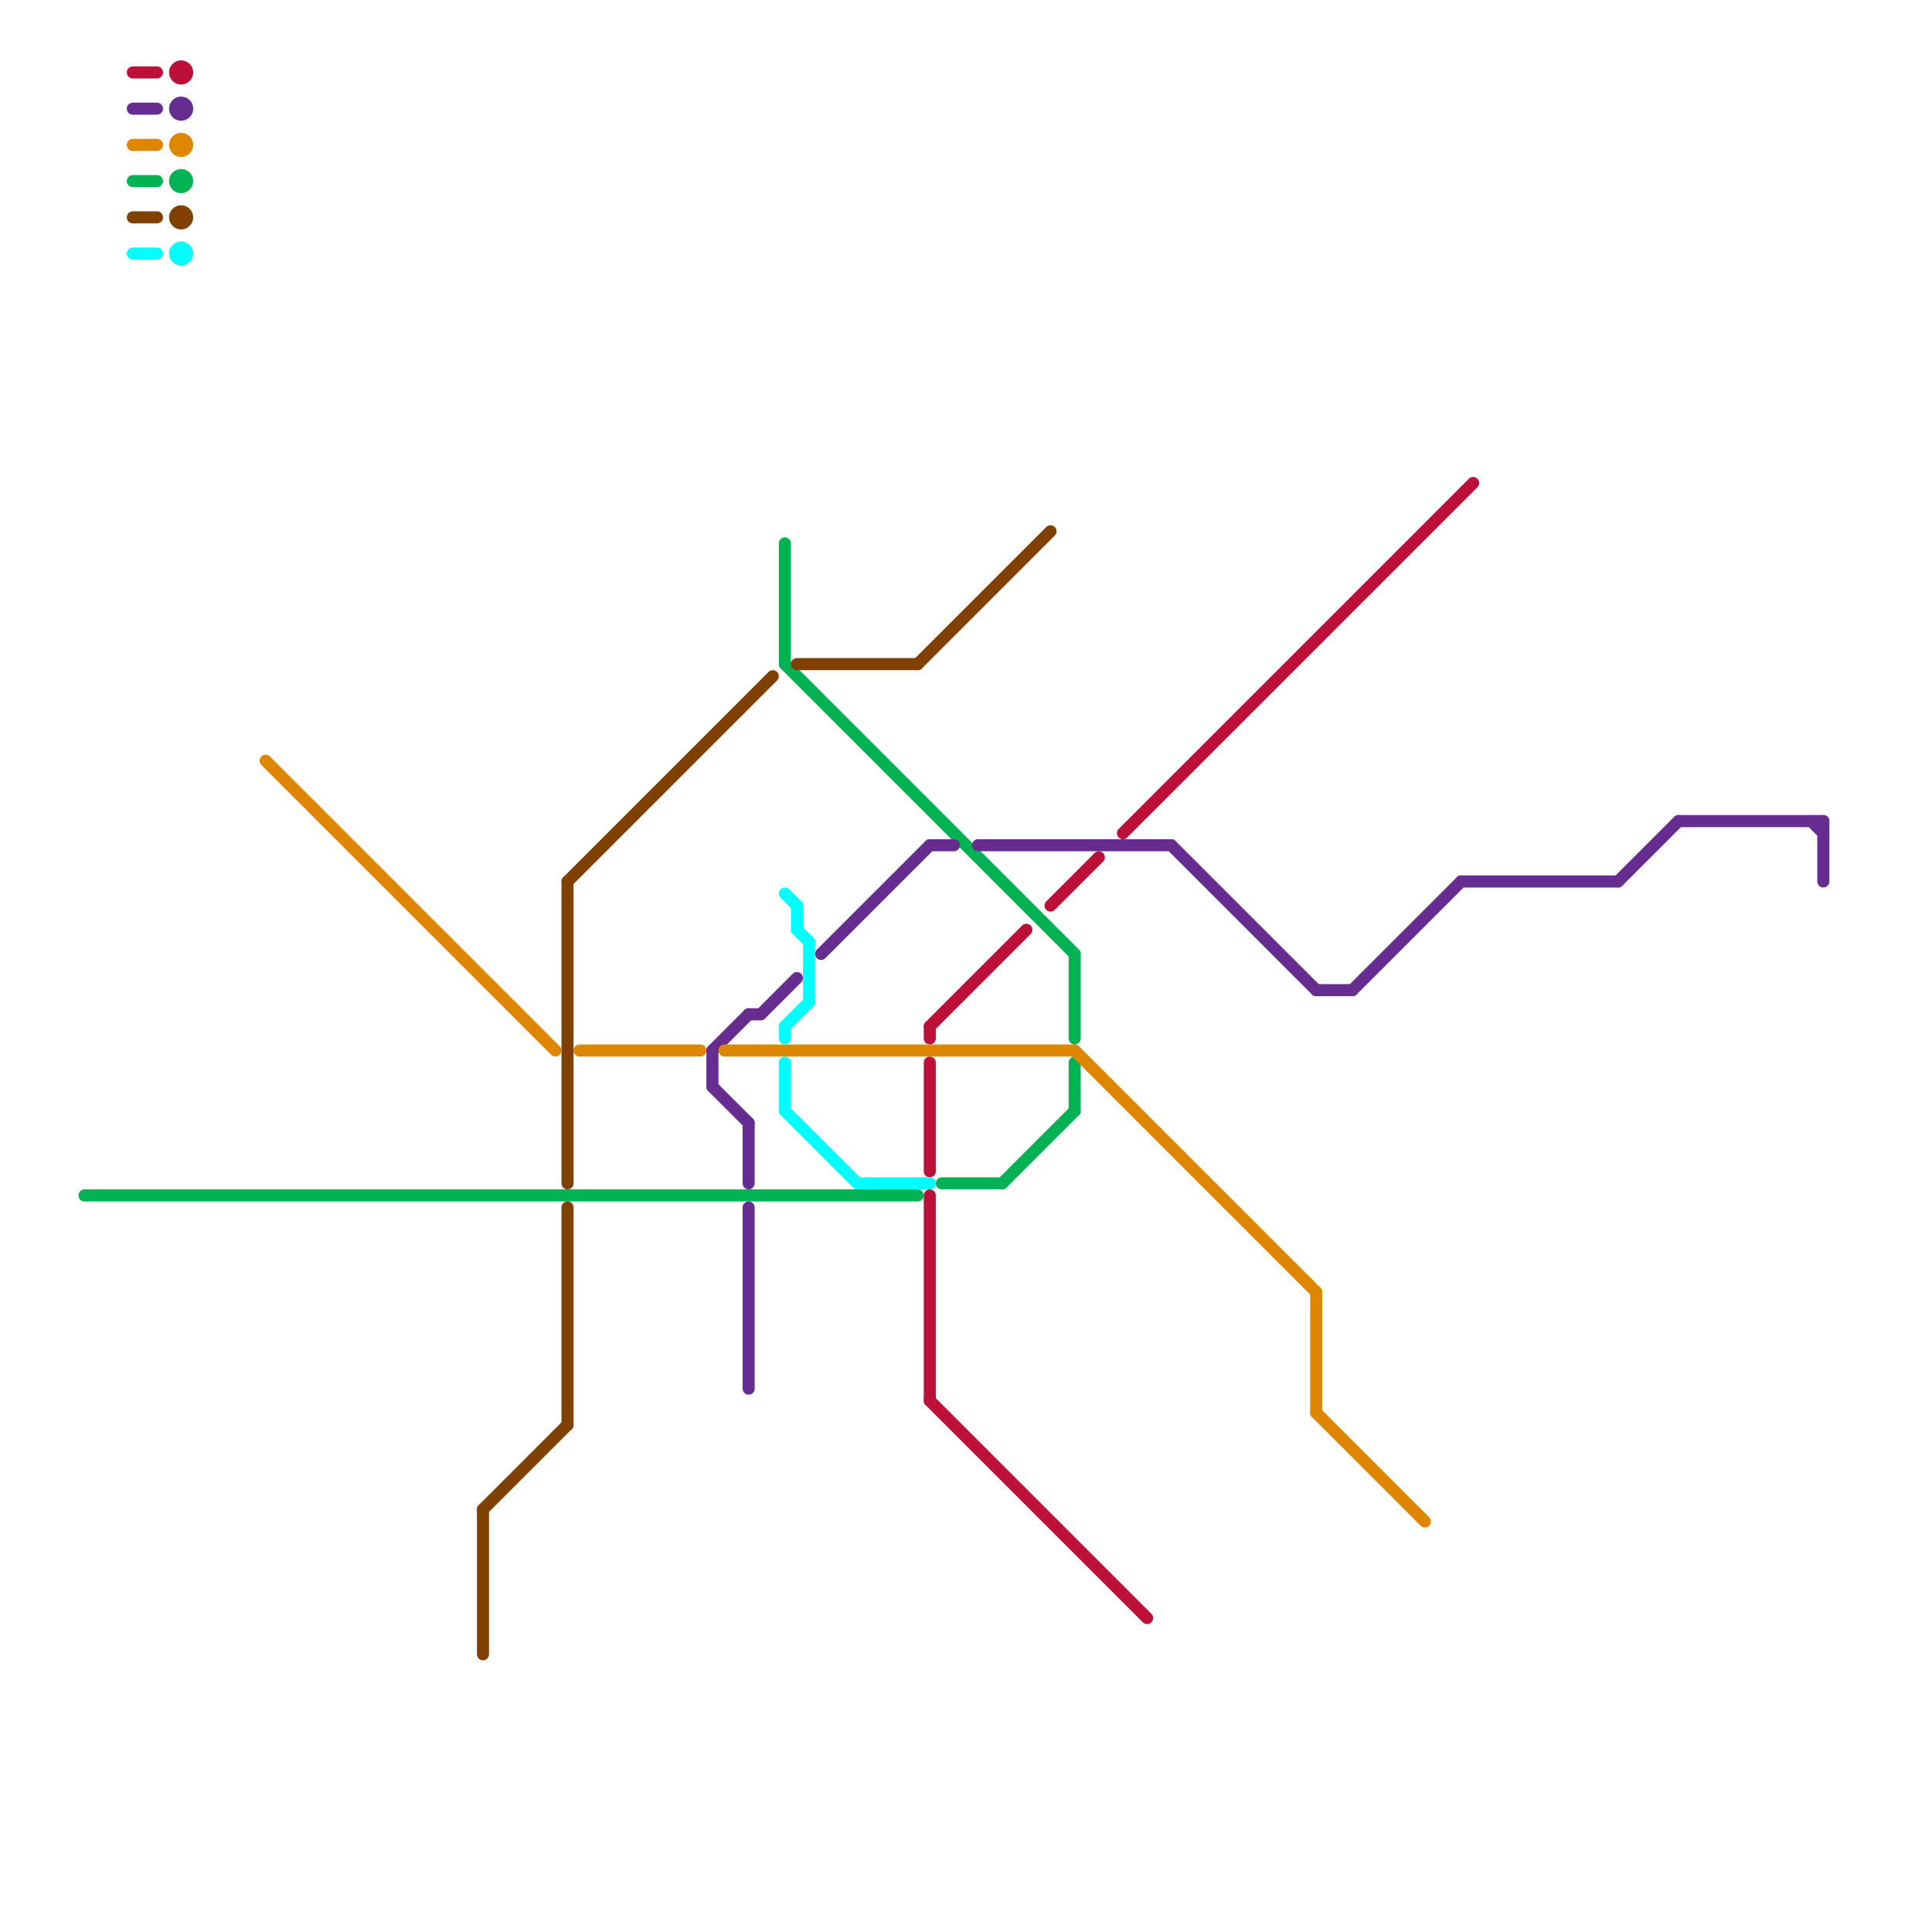 
<svg version="1.1" xmlns="http://www.w3.org/2000/svg" viewBox="0 0 160 160">
<style>text { font: 1px Helvetica; font-weight: 600; white-space: pre; dominant-baseline: central; } line { stroke-width: 1; fill: none; stroke-linecap: round; stroke-linejoin: round; } .c0 { stroke: #00b251 } .c1 { stroke: #bd1038 } .c2 { stroke: #662c90 } .c3 { stroke: #df8600 } .c4 { stroke: #804000 } .c5 { stroke: #00ffff }</style><defs><g id="wm-xf"><circle r="1.2" fill="#000"/><circle r="0.9" fill="#fff"/><circle r="0.6" fill="#000"/><circle r="0.3" fill="#fff"/></g><g id="wm"><circle r="0.6" fill="#000"/><circle r="0.3" fill="#fff"/></g></defs><line class="c0" x1="78" y1="98" x2="83" y2="98"/><line class="c0" x1="83" y1="98" x2="89" y2="92"/><line class="c0" x1="65" y1="45" x2="65" y2="55"/><line class="c0" x1="89" y1="79" x2="89" y2="86"/><line class="c0" x1="89" y1="88" x2="89" y2="92"/><line class="c0" x1="11" y1="15" x2="13" y2="15"/><line class="c0" x1="65" y1="55" x2="89" y2="79"/><line class="c0" x1="7" y1="99" x2="76" y2="99"/><circle cx="15" cy="15" r="1" fill="#00b251" /><line class="c1" x1="77" y1="85" x2="85" y2="77"/><line class="c1" x1="77" y1="116" x2="95" y2="134"/><line class="c1" x1="77" y1="88" x2="77" y2="97"/><line class="c1" x1="93" y1="69" x2="122" y2="40"/><line class="c1" x1="77" y1="85" x2="77" y2="86"/><line class="c1" x1="11" y1="6" x2="13" y2="6"/><line class="c1" x1="77" y1="99" x2="77" y2="116"/><line class="c1" x1="87" y1="75" x2="91" y2="71"/><circle cx="15" cy="6" r="1" fill="#bd1038" /><line class="c2" x1="112" y1="82" x2="121" y2="73"/><line class="c2" x1="59" y1="90" x2="62" y2="93"/><line class="c2" x1="59" y1="87" x2="62" y2="84"/><line class="c2" x1="151" y1="68" x2="151" y2="73"/><line class="c2" x1="68" y1="79" x2="77" y2="70"/><line class="c2" x1="109" y1="82" x2="112" y2="82"/><line class="c2" x1="81" y1="70" x2="97" y2="70"/><line class="c2" x1="121" y1="73" x2="134" y2="73"/><line class="c2" x1="59" y1="87" x2="59" y2="90"/><line class="c2" x1="11" y1="9" x2="13" y2="9"/><line class="c2" x1="62" y1="93" x2="62" y2="98"/><line class="c2" x1="62" y1="100" x2="62" y2="115"/><line class="c2" x1="134" y1="73" x2="139" y2="68"/><line class="c2" x1="139" y1="68" x2="151" y2="68"/><line class="c2" x1="97" y1="70" x2="109" y2="82"/><line class="c2" x1="63" y1="84" x2="66" y2="81"/><line class="c2" x1="62" y1="84" x2="63" y2="84"/><line class="c2" x1="150" y1="68" x2="151" y2="69"/><line class="c2" x1="77" y1="70" x2="79" y2="70"/><circle cx="15" cy="9" r="1" fill="#662c90" /><line class="c3" x1="109" y1="117" x2="118" y2="126"/><line class="c3" x1="109" y1="107" x2="109" y2="117"/><line class="c3" x1="48" y1="87" x2="58" y2="87"/><line class="c3" x1="11" y1="12" x2="13" y2="12"/><line class="c3" x1="60" y1="87" x2="89" y2="87"/><line class="c3" x1="89" y1="87" x2="109" y2="107"/><line class="c3" x1="22" y1="63" x2="46" y2="87"/><circle cx="15" cy="12" r="1" fill="#df8600" /><line class="c4" x1="47" y1="73" x2="64" y2="56"/><line class="c4" x1="47" y1="100" x2="47" y2="118"/><line class="c4" x1="66" y1="55" x2="76" y2="55"/><line class="c4" x1="76" y1="55" x2="87" y2="44"/><line class="c4" x1="11" y1="18" x2="13" y2="18"/><line class="c4" x1="40" y1="125" x2="40" y2="137"/><line class="c4" x1="40" y1="125" x2="47" y2="118"/><line class="c4" x1="47" y1="73" x2="47" y2="98"/><circle cx="15" cy="18" r="1" fill="#804000" /><line class="c5" x1="71" y1="98" x2="77" y2="98"/><line class="c5" x1="66" y1="77" x2="67" y2="78"/><line class="c5" x1="65" y1="74" x2="66" y2="75"/><line class="c5" x1="65" y1="88" x2="65" y2="92"/><line class="c5" x1="65" y1="85" x2="65" y2="86"/><line class="c5" x1="67" y1="78" x2="67" y2="83"/><line class="c5" x1="11" y1="21" x2="13" y2="21"/><line class="c5" x1="66" y1="75" x2="66" y2="77"/><line class="c5" x1="65" y1="92" x2="71" y2="98"/><line class="c5" x1="65" y1="85" x2="67" y2="83"/><circle cx="15" cy="21" r="1" fill="#00ffff" />
</svg>
